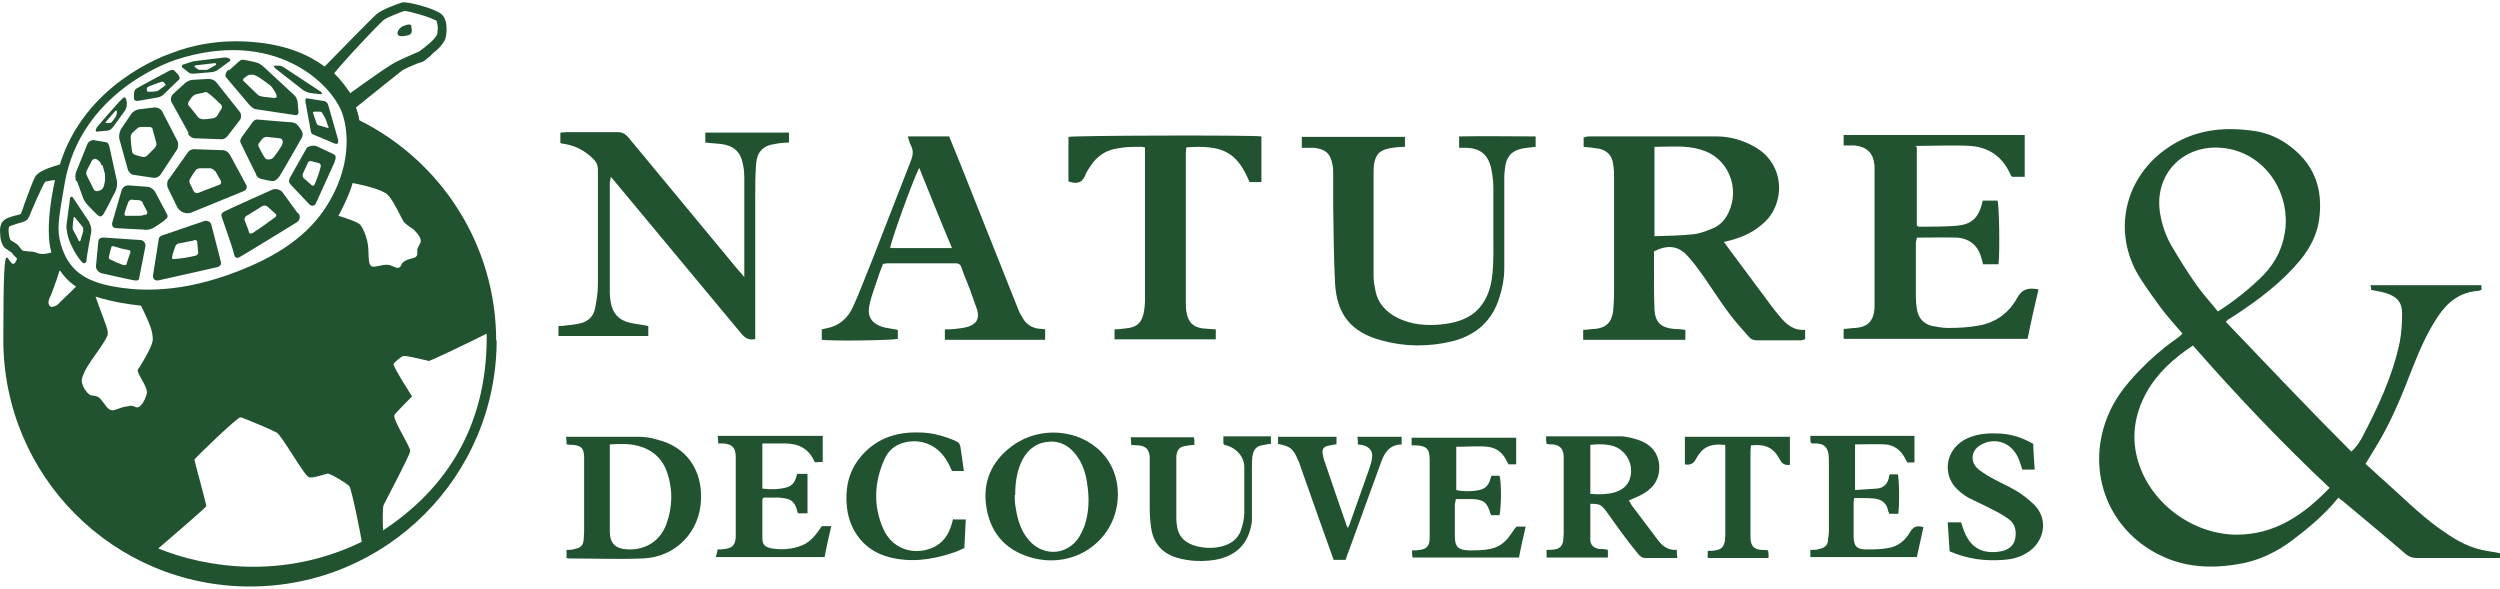 <svg width="526" height="124" viewBox="0 0 526 124" fill="none" xmlns="http://www.w3.org/2000/svg">
<path d="M522.1 60V61C521.9 61 521.7 61.2 521.5 61.2C517.7 61.4 515 63.5 513 66.5C510.7 69.9 509.1 73.6 507.6 77.4C505.4 83.1 503.1 88.8 499.9 94C499.2 95.2 498.5 96.3 497.7 97.6C499.1 98.8 500.4 100.1 501.8 101.3C505.5 104.6 509.1 108.2 513.1 111.1C515.9 113.1 518.8 115 522.2 115.7C523.4 116 524.7 116.1 526 116.4C526 116.7 526 117 526 117.4C525.4 117.4 525 117.4 524.5 117.4C519.2 117.4 513.8 117.4 508.5 117.4C507.6 117.4 506.9 117.2 506.2 116.6C501.8 112.8 497.3 109.1 492.9 105.4C492.6 105.2 492.3 105 492 104.7C489.1 108.3 485.6 111.2 482 113.9C479 116.1 475.7 117.7 472 118.5C466.3 119.6 460.7 119.6 455.3 117.2C443.8 112.1 438.7 99.5 443.4 87.7C444.9 83.9 447.3 80.9 450.1 78C452.4 75.6 454.9 73.4 457.6 71.5C458.2 71.1 458.7 70.7 459.2 70.2C457.6 68.3 456 66.6 454.6 64.7C452.8 62.2 450.9 59.7 449.4 57C444.6 47.8 447.4 37.2 455.8 31.3C461.3 27.4 467.4 26.6 473.9 27.5C476.4 27.8 478.8 28.7 480.9 30.1C487 34.2 488.9 39.8 487.9 46.5C487.4 49.6 486 52.2 484 54.7C480.1 59.4 475.3 63 470.3 66.3C469.8 66.6 469.2 67 468.7 67.3C468.7 67.3 468.6 67.5 468.3 67.7C477 76.8 485.7 86 494.7 95C495.7 94.2 496.3 93.2 496.9 92.2C500.3 85.7 503.4 79.2 504.9 72C505.3 70 505.4 67.9 505.4 65.9C505.4 63.6 504.3 62.4 502.1 61.7C501.1 61.4 500.1 61.2 498.9 61C498.9 60.8 498.9 60.4 498.7 60H521.8H522.1ZM490.2 102.7C480 93.1 470.5 83.1 461.4 72.7C457.3 75.4 453.9 78.5 451.6 82.6C449.2 87 448.4 91.7 449.7 96.5C452.1 105.6 461.1 112.4 470.5 112.5C478.7 112.5 484.7 108.3 490.2 102.6M466.7 65.5C470.3 63.2 473.4 60.7 476.2 57.9C479 55 480.6 51.5 480.9 47.5C481.4 39.3 475.7 31.8 467.4 31.1C459.2 30.4 453.1 36.8 454.5 45C454.9 47.3 455.6 49.4 456.7 51.4C458.4 54.3 460.2 57.2 462.1 59.9C463.5 61.9 465.1 63.6 466.7 65.6" fill="#215331"/>
<path d="M379.8 69.3V71.4C379.5 71.4 379.2 71.6 379 71.6C375.9 71.6 372.8 71.6 369.7 71.6C368.9 71.6 368.4 71.4 367.9 70.8C366.6 69.3 365.2 67.8 364 66.2C362.1 63.7 360.4 61 358.6 58.4C357.5 56.9 356.5 55.4 355.2 54C353.2 51.7 350.9 51.4 348 52.9C348 54.6 348 56.4 348 58.2C348 60.5 348 62.8 348.1 65.2C348.3 67.8 349.4 68.9 352.1 69.2C352.9 69.2 353.7 69.3 354.6 69.4V71.5H333.1V69.4C334 69.4 334.8 69.2 335.6 69.2C337.9 69 339.1 67.8 339.4 65.5C339.5 64.2 339.6 62.9 339.6 61.6C339.6 53.6 339.6 45.6 339.6 37.6C339.6 36.5 339.6 35.5 339.4 34.5C339.2 32.8 338.2 31.7 336.5 31.3C335.4 31.1 334.3 31 333.2 30.9V28.9C333.5 28.9 333.8 28.7 334.2 28.7C343.2 28.7 352.2 28.7 361.2 28.7C364 28.7 366.7 29.5 369.2 30.9C375.7 34.6 375.6 42.8 371.2 46.8C369.2 48.7 366.9 49.8 364.3 50.5C363.8 50.6 363.3 50.8 362.7 50.9C363.2 51.6 363.7 52.2 364.1 52.8C366.9 56.6 369.7 60.3 372.5 64.1C373.1 64.9 373.7 65.7 374.4 66.5C375.8 68.2 377.3 69.6 379.9 69.4M348.1 49.7C350.8 49.6 353.5 49.6 356.1 49.3C357.4 49.2 358.8 48.7 360 48.2C361.7 47.6 362.9 46.4 363.7 44.7C366.2 39.4 363.5 33.1 357.9 31.5C354.7 30.5 351.4 30.9 348.1 30.9V49.7Z" fill="#215331"/>
<path d="M403.3 30.9V47.5C403.5 47.5 403.6 47.7 403.7 47.7C406.4 47.7 409.1 47.7 411.7 47.5C414.8 47.2 416.2 45.9 417 42.9C417 42.7 417.1 42.5 417.2 42.2H420.3C420.6 43.3 420.8 52.2 420.5 55.6H417.2C417.2 55.2 417 54.8 416.9 54.4C416.3 51.8 414.5 50.2 411.8 50C409 49.9 406.2 50 403.3 50C403.3 50.4 403.1 50.7 403.1 51.1C403.1 54.9 403.1 58.7 403.1 62.5C403.1 63.3 403.2 64.2 403.3 65C403.6 66.9 404.7 68.2 406.6 68.6C407.7 68.8 408.8 69 409.9 69C412 69 414.2 68.9 416.3 68.5C419.9 67.9 422.7 65.8 424.4 62.7C425.5 60.7 426.9 60.5 428.9 60.9C428.1 64.3 427.3 67.8 426.6 71.3H387.9V69.2C388.7 69.2 389.6 69 390.4 69C393 68.8 394.2 67.5 394.4 64.9C394.4 64.5 394.4 64.1 394.4 63.6V36.2C394.4 35.8 394.4 35.4 394.4 34.9C394.2 32.3 392.9 30.9 390.2 30.6C389.5 30.6 388.7 30.6 387.9 30.6V28.4H426V37.2H423.3C423.2 37 423 36.8 422.9 36.5C421.3 33 418.5 31 414.6 30.7C410.8 30.5 406.9 30.7 402.9 30.7" fill="#215331"/>
<path d="M159 71.3C157.6 71.7 156.7 71.1 155.9 70.1C147.2 59.6 138.4 49.1 129.7 38.6C129.4 38.2 129 37.8 128.5 37.2C128.5 37.7 128.3 38 128.3 38.4C128.3 46.2 128.3 53.9 128.3 61.7C128.3 62.3 128.4 63 128.5 63.6C128.9 66 130.3 67.4 132.5 67.9C133.8 68.2 135.1 68.3 136.4 68.6V70.7H117.5V68.6C117.9 68.6 118.4 68.6 118.8 68.5C119.9 68.4 121.1 68.3 122.2 68C123.8 67.6 124.9 66.5 125.2 64.9C125.5 63.3 125.8 61.6 125.8 59.9C125.8 51.8 125.8 43.8 125.8 35.7C125.8 34.8 125.5 34.1 124.9 33.5C123.2 31.8 121.2 30.7 118.9 30.3C118.6 30.3 118.3 30.2 117.9 30.1V27.9C118.4 27.9 118.8 27.8 119.3 27.8C122.8 27.8 126.4 27.8 129.9 27.8C130.9 27.8 131.5 28.1 132.2 28.9C139.9 38.2 147.6 47.5 155.3 56.8C155.7 57.2 156 57.6 156.6 58.3C156.6 57.5 156.6 57 156.6 56.5C156.6 50.3 156.6 44.2 156.6 38C156.6 36.9 156.6 35.7 156.3 34.5C155.8 31.9 154.4 30.7 151.8 30.3C150.7 30.2 149.6 30.1 148.4 30V27.9H166V30C165 30 164 30.1 163 30.3C160.6 30.6 159.3 32 159.1 34.3C158.9 36.7 158.9 39 158.9 41.4C158.9 51.2 158.9 60.9 158.9 70.7C158.9 70.9 158.9 71.1 158.9 71.3" fill="#215331"/>
<path d="M307 30.9V28.7C312.3 28.6 317.7 28.7 323.1 28.7V30.9C322 31 321 31.1 320.1 31.3C318.3 31.7 317.2 32.7 316.8 34.5C316.6 35.5 316.5 36.6 316.5 37.6C316.5 43.9 316.5 50.3 316.5 56.6C316.5 58.6 316.1 60.6 315.5 62.5C314 67.5 310.6 70.5 305.6 71.8C300.6 73 295.6 73 290.6 71.6C284.3 69.9 281.3 66.2 280.9 59.7C280.6 54.1 280.6 48.5 280.5 42.9C280.5 40.8 280.5 38.7 280.5 36.6C280.5 36 280.5 35.4 280.4 34.9C280 32.4 279 31.4 276.5 31.1C275.7 31.1 274.8 31.1 273.9 31.1V28.8H295.6C295.6 29.2 295.6 29.6 295.6 29.9C295.6 30.2 295.6 30.5 295.6 30.9C294.5 30.9 293.4 31 292.4 31.2C290.3 31.6 289.5 32.4 289.1 34.5C289 35.2 289 36 289 36.7C289 43.8 289 50.9 289 58.1C289 59.2 289.2 60.2 289.4 61.2C289.9 63.8 291.6 65.6 293.9 66.8C297 68.4 300.4 68.6 303.8 68.2C306.1 67.9 308.3 67.3 310.2 65.8C312.7 63.7 313.7 60.8 314 57.7C314.3 54.9 314.2 52 314.2 49.2C314.2 45.9 314.2 42.7 314.2 39.4C314.2 38 314 36.6 313.7 35.2C313 32.5 311.4 31.2 308.6 31.1C308.1 31.1 307.7 31.1 307 31.1" fill="#215331"/>
<path d="M185.8 55.5C185.5 56.3 185.1 57.2 184.8 58.2C184.2 60.1 183.4 62 183 63.9C182.3 66.6 183.4 68.2 186.1 68.9C187 69.1 187.9 69.2 188.9 69.4V71.3C187.8 71.6 175.6 71.8 172.9 71.5V69.3C173.2 69.3 173.5 69.1 173.8 69.1C176.5 68.6 178.4 67 179.5 64.5C180.9 61.4 182.1 58.2 183.4 55C186.2 47.9 188.9 40.8 191.7 33.7C192.1 32.6 192.2 31.7 191.7 30.7C191.4 30.1 191.2 29.4 191 28.7H199.7C200.5 30.7 201.3 32.6 202.1 34.6C206.1 44.7 210.2 54.9 214.2 65C214.4 65.5 214.6 66 214.9 66.4C215.7 68.1 217 69.1 219 69.2C219.3 69.2 219.5 69.2 219.9 69.3V71.5H198.8V69.3C199.5 69.3 200.2 69.3 201 69.2C201.9 69.1 202.9 69 203.8 68.7C205.5 68.1 206.1 67 205.6 65.2C205.1 63.7 204.5 62.2 204 60.7C203.4 59.2 202.8 57.8 202.3 56.3C202.1 55.7 201.8 55.4 201 55.4C196.2 55.4 191.4 55.4 186.6 55.4C186.6 55.4 186.4 55.4 186.1 55.5M200.3 52.2C197.9 46.5 195.7 41 193.4 35.3C192 38.1 187.3 51.1 187.3 52.2H200.3Z" fill="#215331"/>
<path d="M224.8 38.2V28.8C226.1 28.5 263.2 28.4 265.4 28.7V38.3H262.9C260.2 31.8 257.1 30.5 249.6 31C249.6 31.4 249.5 31.8 249.5 32.2C249.5 42.6 249.5 53.1 249.5 63.5C249.5 64.3 249.5 65.2 249.7 66C250.1 67.9 251.1 68.8 253 69.1C253.9 69.2 254.8 69.2 255.8 69.3V71.4H234.5V69.3C235.3 69.3 236 69.2 236.8 69.1C239.2 68.9 240.3 67.9 240.7 65.5C240.8 64.8 240.9 64.1 240.9 63.5C240.9 53.1 240.9 42.6 240.9 32.2C240.9 31.8 240.9 31.5 240.9 31C240.5 31 240.1 30.8 239.7 30.9C238.2 30.9 236.8 30.9 235.3 31.2C232.8 31.5 230.8 32.8 229.4 35C229.1 35.5 228.7 36 228.5 36.5C227.9 38.2 226.9 38.9 224.9 38.2" fill="#215331"/>
<path d="M334.6 105.9C334.6 108.5 334.6 111 334.6 113.5C334.6 114.7 335.3 115.3 336.5 115.5C337.1 115.5 337.7 115.5 338.3 115.7V117.3H325.4V115.7C326 115.7 326.5 115.7 327 115.6C328.1 115.5 328.7 114.9 328.9 113.8C328.9 113.3 329 112.8 329 112.2C329 107 329 101.9 329 96.7C329 91.5 329 96.1 329 95.8C328.8 94.3 328.2 93.7 326.7 93.5C326.3 93.5 325.9 93.5 325.4 93.4C325.4 93.1 325.3 92.9 325.3 92.6C325.3 92.3 325.3 92.1 325.3 91.8C325.6 91.8 325.9 91.8 326.1 91.8C331 91.8 335.9 91.8 340.8 91.8C342.2 91.8 343.7 92.2 345.1 92.7C347.4 93.6 348.8 95.2 349.1 97.7C349.3 100.4 348.2 102.4 345.9 103.8C344.9 104.4 343.8 104.8 342.7 105.3C342.9 105.6 343.1 105.9 343.3 106.3C345.1 108.7 347 111.2 348.8 113.6C349.8 114.9 350.9 115.8 352.8 115.7C352.8 116.2 352.8 116.7 352.9 117.4C350.5 117.4 348.3 117.4 346 117.4C345.6 117.4 345 117 344.7 116.6C343.5 115.1 342.3 113.6 341.2 112.1C340.1 110.6 339 109 337.9 107.5C336.8 106.1 336.5 106 334.5 106M334.6 93.6V103.9C336.4 104.1 338.3 104 339.7 103.6C341 103.2 342.1 102.5 342.7 101.3C344 98.5 342.6 95 339.6 93.9C338 93.4 336.3 93.4 334.6 93.6Z" fill="#215331"/>
<path d="M119.2 117.2C119.2 117 119.2 116.8 119.2 116.6C119.2 116.3 119.2 116.1 119.2 115.7C119.8 115.7 120.4 115.7 120.9 115.5C122.1 115.3 122.7 114.8 122.8 113.6C122.8 113 122.9 112.4 122.9 111.9C122.9 106.9 122.9 101.9 122.9 96.9C122.9 96.6 122.9 96.3 122.9 96C122.8 94.3 122.3 93.8 120.6 93.6C120.2 93.6 119.8 93.6 119.2 93.5C119.2 93 119.2 92.5 119.1 91.9C119.6 91.9 120 91.9 120.4 91.9C125 91.9 129.7 91.9 134.3 91.9C135.7 91.9 137 92.1 138.3 92.5C144.4 94 147.7 98.8 147.5 105C147.3 111.9 142.2 117.2 135.3 117.5C130.1 117.7 124.9 117.5 119.7 117.5C119.6 117.5 119.4 117.5 119.2 117.4M128.3 93.5V107.1C128.3 108.6 128.3 110.2 128.3 111.7C128.3 114.4 129.5 115.5 132.2 115.6C135.9 115.7 138.9 113.8 140.2 110.3C141.5 106.7 141.6 103.1 140.4 99.5C139.4 96.5 137.3 94.6 134.2 93.8C132.3 93.3 130.5 93.4 128.3 93.5Z" fill="#215331"/>
<path d="M235.2 104C235.2 113.3 226.5 119.8 217.3 117.4C212 116 208.6 112.6 207.6 107.1C206.6 101.6 208.5 97.1 213 93.8C218.7 89.6 227 90.2 231.8 95.2C234 97.5 235.2 100.6 235.2 103.9M213.5 104.2C213.5 104.9 213.5 105.9 213.7 106.8C214.1 109.4 214.8 111.8 216.6 113.8C219.7 117.2 224.7 116.8 227.1 112.9C227.5 112.2 227.9 111.4 228.2 110.6C229.2 107.6 229.2 104.6 228.7 101.5C228.4 99.4 227.7 97.4 226.4 95.7C224.8 93.6 222.7 92.6 220.1 93C217.5 93.4 215.8 95.1 214.8 97.4C213.9 99.5 213.6 101.7 213.6 104.1" fill="#215331"/>
<path d="M169.9 99.8V108H168C168 108 167.9 107.9 167.8 107.8C167.2 105 165.9 104.9 163.9 104.7C162.8 104.7 161.7 104.7 160.7 104.7C160.5 104.9 160.4 105 160.4 105C160.4 107.7 160.4 110.5 160.4 113.2C160.4 114.7 161 115.1 162.4 115.4C164.5 115.7 166.6 115.6 168.6 114.8C170 114.3 171.1 113.2 172 112C172.3 111.6 172.6 111.1 172.9 110.7H174.9C174.4 112.9 173.9 115 173.5 117.2H150.6C150.8 116.6 150.9 116.1 151 115.6C151.6 115.6 152 115.6 152.5 115.5C154.1 115.3 154.7 114.7 154.8 113C154.8 112.7 154.8 112.4 154.8 112.1V96.7C154.8 96.4 154.8 96.2 154.8 95.9C154.7 94.1 154 93.5 152.3 93.3C151.9 93.3 151.6 93.3 151.1 93.3C151.1 92.8 151.1 92.3 151 91.7H173.1C173.1 93.5 173.1 95.3 173.1 97.2C172.5 97.2 172 97.2 171.6 97.3C171.4 97.1 171.3 97.1 171.3 97C170.1 94.3 167.9 93.3 165.1 93.3C163.6 93.3 162.1 93.3 160.4 93.3V102.8C162.1 103 163.7 103 165.3 102.6C166.8 102.3 167.4 101.2 167.7 99.7H169.8L169.9 99.8Z" fill="#215331"/>
<path d="M404.7 110.9C404.2 113 403.8 115.1 403.3 117.2H380.9V115.7C381.6 115.7 382.2 115.7 382.8 115.5C383.8 115.3 384.5 114.8 384.6 113.8C384.6 113.2 384.8 112.5 384.8 111.9C384.8 107 384.8 102 384.8 97C384.8 92 384.8 96.9 384.8 96.8C384.8 94 383.8 93.2 381.5 93.3C381.4 93.3 381.2 93.3 381 93.2C381 93 380.9 92.7 380.9 92.5C380.9 92.2 380.9 92 380.9 91.7H402.8V97.3H401.3C401.1 97 400.9 96.6 400.7 96.2C399.8 94.6 398.4 93.6 396.6 93.5C394.5 93.4 392.4 93.5 390.3 93.5V103.1C391.9 103 393.4 102.9 394.9 102.8C396.2 102.7 397.1 101.9 397.4 100.6C397.4 100.4 397.5 100.1 397.6 99.8H399.3C399.6 100.9 399.7 105.6 399.4 108.1H397.5C397.5 108 397.4 107.8 397.3 107.6C397 106 396.1 105.1 394.4 104.9C393.9 104.9 393.5 104.8 393 104.8C392.1 104.8 391.1 104.8 390.1 104.8C390.1 105.2 390 105.5 390 105.8C390 108.1 390 110.4 390 112.8C390 114.8 390.6 115.6 392.6 115.6C394.2 115.6 395.8 115.6 397.3 115.3C399.3 115 400.9 113.7 401.9 111.9C402.6 110.8 403.3 110.5 404.6 110.9" fill="#215331"/>
<path d="M319.1 110.8H321C320.5 113 320 115.1 319.6 117.3H297.2C297.2 117.1 297.1 116.8 297.1 116.6C297.1 116.3 297.1 116.1 297.1 115.8C297.7 115.8 298.2 115.8 298.7 115.7C300.2 115.5 300.7 114.9 300.8 113.4C300.8 112.9 300.8 112.5 300.8 112C300.8 107.1 300.8 102.2 300.8 97.3C300.8 92.4 300.8 96.9 300.8 96.7C300.8 94.4 300.1 93.8 297.9 93.7C297.6 93.7 297.4 93.7 297 93.7C297 93.2 297 92.7 297 92.1H319V97.7H317.4C317.2 97.3 317 97 316.8 96.6C316 95.1 314.7 94.2 313 94C310.9 93.8 308.7 94 306.4 94V103.1C307.8 103.5 310.8 103.4 311.9 102.9C312.6 102.6 313.1 102.1 313.4 101.3C313.5 100.9 313.7 100.5 313.8 100.1H315.5C315.9 101.3 315.9 106.5 315.5 108.4H313.8C313.8 108.4 313.6 108.2 313.6 108.1C312.9 105.7 312.2 105.1 309.7 105C308.6 105 307.5 105 306.3 105C306.3 105.5 306.1 105.8 306.1 106.1C306.1 108.3 306.1 110.5 306.1 112.7C306.1 115 306.7 115.7 309 115.8C310.5 115.8 312.1 115.8 313.5 115.5C315.2 115.2 316.6 114.2 317.6 112.8C318 112.2 318.4 111.7 318.8 111.1" fill="#215331"/>
<path d="M427.8 93.3C427.8 95.1 428 96.9 428.1 98.8H425.5C425.3 98.1 425 97.3 424.7 96.5C423.6 93.9 421.3 92.5 418.7 92.9C417.9 93 417 93.4 416.3 93.9C414.7 95.1 414.6 97.2 416.1 98.6C416.8 99.2 417.6 99.7 418.4 100.2C420.3 101.3 422.4 102.2 424.3 103.3C425.6 104.1 426.7 105 427.8 106C431.3 109.3 430 114.2 426.5 116.3C424.9 117.3 423.2 117.7 421.4 117.8C417.6 118.1 413.9 117.6 410.2 116C410.1 114 409.9 112 409.8 109.9H412.6C412.8 110.6 413.1 111.3 413.3 111.9C414.8 115.6 417.5 116.6 421 116C422.5 115.7 423.7 114.9 424 113.3C424.3 111.7 424 110.2 422.6 109.2C421.5 108.4 420.4 107.8 419.2 107.2C417.7 106.4 416.1 105.7 414.5 104.9C413.7 104.5 413 104 412.3 103.4C408.6 100.4 409.1 95 413.2 92.6C415.3 91.4 417.7 91.1 420.1 91.2C422.8 91.2 425.4 92 427.8 93.4" fill="#215331"/>
<path d="M257.4 93.3V91.8H267.4C267.4 92.1 267.4 92.3 267.4 92.5C267.4 92.7 267.4 93 267.4 93.4C266.9 93.4 266.5 93.5 266 93.6C264.4 93.8 263.8 94.4 263.5 96C263.4 97 263.4 98 263.4 99C263.4 102 263.4 105 263.4 108C263.4 108.6 263.4 109.2 263.4 109.7C262.8 114.3 260.2 117 255.6 117.8C253 118.2 250.3 118.1 247.8 117.4C244.6 116.5 242.7 114.4 242.2 111.1C242 109.7 241.9 108.3 241.9 106.9C241.9 103.7 241.9 100.6 241.9 97.4C241.9 96.9 241.9 96.4 241.9 96C241.7 94.5 241.1 93.9 239.6 93.7C239.1 93.7 238.7 93.7 238 93.6C238 93.1 238 92.6 237.9 92H251.2C251.2 92.2 251.3 92.4 251.3 92.7C251.3 92.9 251.3 93.2 251.3 93.6C250.7 93.6 250.1 93.7 249.6 93.8C248.2 94 247.7 94.5 247.5 95.9C247.5 96.3 247.5 96.6 247.5 97C247.5 100.9 247.5 104.7 247.5 108.6C247.5 109.2 247.5 109.8 247.6 110.3C247.8 112.9 249.4 114.3 251.7 114.9C253.6 115.4 255.5 115.4 257.3 114.9C259.4 114.3 260.8 113 261.3 110.9C261.6 109.9 261.8 108.8 261.8 107.8C261.8 104.6 261.8 101.5 261.8 98.3C261.8 96 260 94.1 257.6 93.6" fill="#215331"/>
<path d="M200.6 109.3H203.2C203.1 111.3 203 113.2 202.9 115.3C202.1 115.7 201.2 116.1 200.2 116.4C195.9 117.8 191.5 118.4 187 117.2C182 115.9 178.8 111.9 178.2 106.8C177.8 103.1 178.4 99.6 180.7 96.6C183.9 92.4 188.4 90.8 193.5 91C196 91 198.5 91.7 200.9 92.7C201.6 93 202 93.3 202.1 94.2C202.3 95.8 202.6 97.4 202.8 99.1H200.3C200 98.5 199.7 97.7 199.3 97.1C197.4 93.7 193.9 92.2 190.3 93.1C188.3 93.6 186.9 94.8 186.1 96.6C183.9 101.5 183.7 106.5 185.9 111.4C187.6 115.1 191.4 116.7 195.2 115.6C197.7 114.9 199.3 113.2 200.1 110.7C200.2 110.3 200.4 109.8 200.5 109.3C200.5 109.3 200.5 109.3 200.7 109.1" fill="#215331"/>
<path d="M295.1 93.5C292.4 93.5 291.3 95.2 290.6 97.2C288.4 103.3 286.1 109.5 283.9 115.6C283.6 116.3 283.4 117 283.1 117.8H280.6C279.6 115 278.6 112.2 277.6 109.4C276.2 105.5 274.9 101.7 273.5 97.8C273.4 97.5 273.3 97.1 273.1 96.8C272.1 94.4 271.5 93.9 268.9 93.4V91.9H281.2V93.5C280.7 93.5 280.3 93.6 279.9 93.7C278.4 93.9 278 94.5 278.4 96C278.4 96.4 278.6 96.7 278.7 97.1C280.2 101.5 281.7 105.9 283.2 110.2C283.2 110.4 283.4 110.7 283.6 111.1C283.8 110.6 284 110.3 284.1 109.9C285.4 106.2 286.7 102.6 288 98.9C288.2 98.2 288.5 97.5 288.6 96.8C289 95.1 288.4 94.1 286.6 93.6C286.4 93.6 286.1 93.6 285.7 93.5C285.7 93 285.7 92.5 285.6 91.9H294.9C294.9 92.4 294.9 92.9 294.9 93.6" fill="#215331"/>
<path d="M362.9 93.6C359.7 93.3 358.1 94.1 356.7 96.8C356.233 97.6 355.5 97.9 354.5 97.7V91.9H376.6V97.8C375.667 97.933 375 97.633 374.6 96.9C373.2 94.2 371.6 93.4 368.4 93.7C368.4 94.1 368.3 94.5 368.3 94.9C368.3 100.8 368.3 106.7 368.3 112.6C368.3 112.8 368.3 113 368.3 113.2C368.4 114.9 369 115.6 370.7 115.7C371.1 115.7 371.5 115.7 372 115.8C372 116.1 372.1 116.3 372.1 116.5C372.1 116.8 372.1 117 372.1 117.4H359.3V115.9C359.9 115.9 360.4 115.9 360.9 115.8C362.1 115.6 362.6 115.2 362.9 113.9C362.9 113.5 363 113.1 363 112.7C363 106.6 363 100.6 363 94.5C363 88.4 363 94.1 363 93.8" fill="#215331"/>
<path d="M91.6 4.3C90.9 3.7 86 2.3 85.1 2.3C84.4 2.5 81.3 3.7 80.6 4.3C80.4 4.5 79.7 5.2 78.7 6.2C76.1 8.9 72.1 13.2 70.3 15.4C72 17.1 73 18.6 73.7 19.6C76.2 17.8 82.1 13.5 83.8 12.8C84.8 12.3 86 11.8 87.1 11.3C87.6 11.1 88.3 10.8 88.4 10.7C88.6 10.5 88.9 10.3 89.3 10L90 9.4C90.4 9.1 91.5 8.2 92 7.2C92 7 92.1 6.5 92.1 6C92.1 5.3 92 4.5 91.7 4.2M11.6 37.9C10.7 37.9 9.8 38.2 9.6 38.2C9.2 38.2 6.2 45.4 6.2 45.4C6.2 45.6 6 45.7 6 45.8C5.7 46.5 4.9 46.7 3.8 47C3.2 47.2 2.2 47.5 1.9 47.7C1.9 47.8 1.8 48.1 1.8 48.4C1.8 49.1 2 50.2 2.2 50.5C2.5 50.7 3.3 51.2 3.3 51.2C3.7 51.4 4 51.8 4.2 52.1C4.5 52.4 4.7 52.8 5 52.8C5.3 52.8 5.6 52.8 5.9 52.9C6.4 52.9 7.1 52.9 8 53.3C8.9 53.6 10.4 53.3 10.8 53.1C9.3 47.7 11.4 38.6 11.6 37.8M87.4 48.6C86.6 47.9 85.4 47.3 84.9 46.6C84.5 46 83 42.6 81.7 41.1C80.7 40 77.2 39.1 74.2 38.5C73.5 41 71.7 44.6 71.2 45.4C73.2 46 75.4 46.8 75.8 47.3C76.2 47.7 77.4 50 77.5 52.4C77.6 54.6 77.5 55.9 78.4 56.1C79 56.2 80.4 55.7 81.4 55.7C82.5 55.7 83.3 56.6 84 56.3C84.4 56.1 84.5 55.4 84.8 55.2C85.5 54.6 86.2 54.5 86.9 54.3C87.4 54.2 87.7 54 87.8 53.5C87.8 53.3 87.8 52.9 87.8 52.6C87.8 52.1 88.5 51.2 88.5 50.9C88.7 50.3 88 49.2 87.2 48.5M29.6 64.3C27.5 64.1 23.4 63.5 20.1 62.4C21 65 22.5 68.8 22.6 69.4C22.6 70 22.8 70.2 22.6 70.6C21.6 73 18.4 76.4 17.5 78.9C17.2 79.6 17.1 80.1 17.3 80.7C17.6 81.8 18.3 82.6 18.8 83C19.2 83.3 19.7 83.2 19.9 83.3C20.2 83.3 20.8 83.5 21.2 84C21.6 84.5 22.3 85.4 22.5 85.7C22.8 86 23.4 86.6 24.3 86.2C25.1 85.9 26.3 85.5 26.8 85.5C27.1 85.5 27.4 85.2 28.2 85.5C29.1 86 29.4 85.5 29.8 85.1C30.2 84.7 30.8 83.4 30.9 82.7C31.1 81.6 29.3 79.2 29.1 78.4C28.8 77.9 29.1 77.6 29.4 77.2C29.6 76.8 31.8 73.4 32.1 71.8C32.2 71.3 32.1 70.5 32 70C31.7 68.3 29.7 64.4 29.7 64.4M12.5 57C12.1 58.5 11 61.3 10.8 61.9C10.5 62.5 10.2 63.1 10.2 63.6C10.2 64.2 10.6 64.8 11.3 64.5C12 64.3 12.5 63.8 12.6 63.6C13.7 62.6 16 60.3 16 60.3C15.7 60.1 14.1 59.1 12.6 56.9M72 23.8C69.7 17.5 57.7 5.8 36.9 12.6C34.9 13.3 16.9 19.7 13.6 38.6C12.3 46.2 11.9 48.2 12.8 51.4C14.3 56.6 17.6 59.2 24 60.3C27.9 61 36.1 62 47.8 57.9C56.9 54.7 63.9 50.5 68.3 44C74.1 35.3 73.3 27.5 72 23.8ZM68.9 99.7C68.3 99.7 65.9 100.7 65 100.4C64 100.1 59.3 91.6 58.2 91C57.1 90.4 51.2 87.9 50.6 87.8C50 87.7 41 96.4 40.9 96.7C40.9 97 43.5 106.3 43.4 106.5C43.4 106.7 35.9 113.2 33.3 115.4C43.4 119.5 59.7 122 76.1 114C76.1 113.4 74 102.9 73.5 102.3C73 101.7 69.5 99.6 68.8 99.6M90.1 75.9C89.9 75.9 85.7 74.8 84.9 74.9C84.5 74.9 82.9 76.3 82.8 76.6C82.7 77.2 86.7 83.4 86.7 83.4C86.7 83.4 83.1 87 83 87.3C82.5 88.2 86.4 94 86.3 94.9C86.3 95.7 81.1 105.4 80.7 106.3C80.5 106.7 80.5 109.7 80.6 111.6C96.2 101.3 102.6 86.8 102.4 70.2C99.6 71.6 90.4 76.1 90 76M104.5 71.5C104.5 100.2 81.3 123.4 52.6 123.4C23.9 123.4 0.7 100.2 0.7 71.5C0.7 42.8 1.7 59.7 3.6 54.4C3.3 54.1 3 53.8 2.8 53.6C2.7 53.4 2.5 53.2 2.4 53.1L1.2 52.3C0.7 52 0.3 51.2 0.1 50.1C0.1 49.8 0 49.2 0 48.6C0 48 0.1 47.2 0.5 46.7C1.1 45.9 2.3 45.6 3.4 45.3C3.7 45.3 4.2 45.1 4.4 45C4.5 44.6 4.9 43.8 5.1 43C6.1 40.3 6.9 38.1 7.4 37.2C8 36.1 10.4 35.2 12.6 34.6C17.8 17.8 34.2 11.8 36.3 11.1C39.9 9.7 46.1 8.1 53.9 8.9C60.1 9.5 64.8 11.4 68.3 14C71.7 10.5 78.5 3.6 79.2 3C80.3 2 84.2 0.6 84.7 0.5C85.8 0.3 91.6 1.8 92.9 3C94.4 4.3 94 7.5 93.6 8.4C93 9.6 91.9 10.6 91.1 11.2L90.5 11.8C90.1 12.1 89.8 12.4 89.4 12.7C89.2 12.9 88.7 13.1 87.7 13.4C86.7 13.8 84.8 14.6 84.4 15C84.1 15.2 77.9 20.2 74.9 22.6C75.2 23.5 75.5 24.4 75.6 25.3C92.7 33.8 104.4 51.4 104.4 71.8" fill="#215331"/>
<path d="M86.6 5.5C86.4 4.9 85.5 5.2 84.8 5.5C84.1 5.8 83.4 6.7 83.7 7.3C84 7.9 85.8 7.5 86.2 7.3C86.9 6.9 86.6 5.9 86.5 5.5" fill="#215331"/>
<path d="M57.8 14.3L63.7 18.9C64.1 19.2 65 19.6 65.5 19.6L67.3 19.8C67.9 19.8 67.9 19.7 67.5 19.3C67.5 19.3 59.9 14.3 59.6 14.1C59.3 13.9 58.9 13.8 58.3 13.8C57.8 13.8 57.4 13.8 57.8 14.2" fill="#215331"/>
<path d="M69 26.5C68.7 25.4 68.3 24.5 67.8 23.8C67.8 23.7 67.5 23.5 67.4 23.5C67 23.5 66.6 23.5 66.1 23.5C65.9 23.5 65.8 23.7 65.9 23.9C66.1 24.5 66.4 25.3 66.6 25.9C66.6 26.1 66.9 26.4 67.2 26.4C67.8 26.6 68.3 26.7 68.9 26.9C69.1 26.9 69.2 26.9 69.1 26.6M71.1 29.6C71.3 30.2 70.9 30.4 70.4 30.2L65.9 28.3C65.4 28.1 65.4 27.7 65.3 27.1L64.3 21.6C64.2 21 64.2 20.6 64.7 20.7L67.8 21.2C68.4 21.2 68.8 21.5 69 21.9L71.2 29.6H71.1Z" fill="#215331"/>
<path d="M67.3 34.4C66.8 34.2 66.1 34.1 65.5 33.9C65.2 33.9 64.9 33.9 64.8 34.2C64.5 34.9 64.1 35.7 63.7 36.6C63.6 36.9 63.7 37.3 63.9 37.5C64.5 38 65.1 38.5 65.6 39C65.8 39.2 66.1 39 66.2 38.8C66.8 37.4 67.2 36.2 67.5 35C67.5 34.8 67.5 34.6 67.3 34.5M70.4 34.1L66.5 42.7C66.2 43.4 65.5 43.5 65 42.9L61.4 39.1C60.9 38.6 60.6 38.2 61 37.4L64.5 31.2C64.8 30.7 66 30.5 66.7 30.8L70.1 32.4C70.8 32.7 70.7 33.3 70.4 34" fill="#215331"/>
<path d="M56.2 43.4C55.9 43.2 55.5 43.2 55.1 43.4C54.1 44.1 53 44.7 51.9 45.4C51.5 45.6 51.3 46.1 51.5 46.4C51.8 47.3 52.2 48.1 52.4 48.9C52.4 49.2 52.9 49.2 53.2 49C54.9 47.9 56.4 46.8 57.9 45.7C58.2 45.5 58.2 45.1 58 45C57.4 44.5 56.9 44 56.2 43.4ZM62.8 44.9C63.3 45.5 63.1 46.4 62.4 46.8C62.4 46.8 51 53.8 50.4 54.1C49.8 54.4 49.4 54.3 49.2 53.3C49 52.3 46.7 45.8 46.7 45.8C46.5 45.1 46.5 44.9 47.2 44.5C47.9 44.1 57.3 39.9 57.3 39.9C58 39.6 59 39.9 59.4 40.4L62.6 44.8L62.8 44.9Z" fill="#215331"/>
<path d="M40.8 50.6C39.7 50.8 38.7 51 37.7 51.2C37.4 51.2 37 51.5 36.9 51.8C36.6 52.7 36.3 53.4 36.2 54.2C36.2 54.4 36.3 54.6 36.6 54.5C38 54.4 39.5 54.2 41.1 53.8C41.4 53.8 41.7 53.4 41.7 53.2C41.6 52.5 41.6 51.7 41.5 50.9C41.5 50.6 41.1 50.4 40.8 50.5M46.5 55.2C46.6 55.9 46 56.2 45.3 56.3L33.3 59C32.6 59.1 32.1 58.7 32.2 57.9C32.2 57.9 33.3 50.9 33.4 50.3C33.4 49.7 34.4 49.4 34.8 49.3C35.1 49.2 43 46.5 43 46.5C43.7 46.3 44.4 46.7 44.5 47.4L46.5 55.2Z" fill="#215331"/>
<path d="M27 52.6C25.8 52.4 24.8 52.1 23.9 51.8C23.7 51.8 23.4 51.8 23.4 52.1C23.2 52.8 23 53.5 22.9 54.1C22.9 54.3 22.9 54.5 23.2 54.6C24 55 24.9 55.4 26 55.8C26.3 55.8 26.6 55.8 26.6 55.6C26.8 54.9 27.1 54.1 27.4 53.2C27.5 52.9 27.4 52.6 27 52.6ZM30.6 51.8C30.6 51.8 29.4 57.9 29.3 58.4C29.3 58.9 29 59.1 28.3 59C27.6 58.9 21.4 57.5 21.4 57.5C20.7 57.3 20.1 56.6 20.2 55.9L20.7 50.7C20.7 50.2 21.3 49.9 22.1 50L29.5 50.5C30.2 50.5 30.7 51.2 30.6 51.9" fill="#215331"/>
<path d="M59.4 29.6C59.4 29.3 59.1 29.1 58.9 29.1C58 29 57.1 28.9 56.1 28.8C55.8 28.8 55.4 29 55.2 29.2C55 29.5 54.7 29.8 54.5 30.1C54.3 30.3 54.3 30.8 54.5 31C54.9 31.8 55.3 32.6 55.8 33.3C56 33.6 56.6 33.6 56.9 33.5C57.2 33.5 57.6 33.1 57.8 32.8C58.4 32 58.9 31.3 59.3 30.6C59.4 30.4 59.5 30 59.5 29.8C59.5 29.6 59.5 29.6 59.5 29.6M53.9 36.7C53.9 36.7 50.9 30.7 50.7 30.2C50.5 29.7 50.4 29.6 50.9 28.8L53.3 25.5C53.7 25.1 54.1 25.1 54.7 25.2L60.8 25.7C61.4 25.7 62.1 25.8 62.5 26.2C62.9 26.6 63.5 27.5 63.6 27.8C63.8 28.2 63.6 28.5 63.6 28.8C63.4 29.2 59.1 36.7 58.8 37.1C58.5 37.5 58 38.1 57.4 38.1C57 38.1 56.1 37.9 55.2 37.7C54.3 37.5 54.2 37.3 53.9 36.8" fill="#215331"/>
<path d="M45.1 35.9C44.9 35.6 44.5 35.4 44.1 35.4C43.4 35.4 42.7 35.4 42.1 35.4C41.7 35.4 41.3 35.6 41.1 35.9C40.7 36.4 40.4 37 40 37.6C39.8 37.9 39.8 38.4 40 38.7C40.3 39.2 40.5 39.8 40.8 40.3C41 40.6 41.4 40.7 41.7 40.6C43.1 40 44.6 39.5 46.1 38.9C46.5 38.8 46.6 38.4 46.5 38.1C46.1 37.4 45.7 36.7 45.3 36M35.6 37.6L39.5 32.1C39.8 31.6 40.5 31.3 41.1 31.4L46.9 31.6C47.5 31.6 48.1 32.1 48.4 32.6L51.8 38.9C52.1 39.4 51.8 40 51.3 40.2L40.3 44.7C38.6 45.3 37.6 44.1 37.3 43.6L35.3 39.5C35.1 39 35.1 38.2 35.5 37.7" fill="#215331"/>
<path d="M43.7 19.5C43.5 19.4 43.1 19.3 42.8 19.5C42.3 19.6 41.8 19.7 41.4 19.8C41.1 19.8 40.7 20.1 40.5 20.3C40.2 20.6 40 21 39.7 21.4C39.5 21.6 39.5 22 39.7 22.2C40.3 22.9 41 23.8 41.7 24.7C41.9 24.9 42.4 25.1 42.8 25.1C43.4 25.1 44.1 25 44.7 24.9C45.1 24.9 45.6 24.6 45.8 24.2C46.1 23.7 46.3 23.3 46.6 22.9C46.8 22.6 46.7 22.2 46.5 22C45.5 21.1 44.7 20.2 43.8 19.6M39.7 28L36.1 21.5C35.8 21 36 20.3 36.3 19.9L38.8 17.6C39.2 17.2 40 16.8 40.5 16.8L43.9 16.6C44.5 16.6 45.2 16.9 45.5 17.3L50.5 23.6C50.8 24 50.8 24.8 50.5 25.2L47.9 28.6C47.5 29 47.2 29.3 46.7 29.3C46.2 29.3 41 29.1 41 29.1C40.4 29.1 39.8 28.6 39.5 28.1" fill="#215331"/>
<path d="M32.1 27.1C32.1 26.9 31.7 26.7 31.4 26.7C30.9 26.7 30.3 26.7 29.8 26.7C29.5 26.7 29.1 26.8 28.9 27C28.6 27.3 28.2 27.6 27.9 27.9C27.7 28.1 27.5 28.5 27.5 28.7C27.5 29.6 27.6 30.7 27.8 31.9C27.8 32.2 28.1 32.5 28.5 32.6C28.9 32.7 29.4 32.9 29.9 33C30.3 33.1 30.8 33 31 32.7C31.5 32.2 32 31.7 32.5 31.2C32.8 30.9 33 30.4 32.9 30.1C32.6 29 32.3 28 32.1 27.2M25.3 27.4L27.6 24C27.9 23.5 28.6 23.1 29.2 23L32.6 22.6C33.2 22.6 33.8 22.9 34.1 23.4L37.3 29.6C37.6 30.1 37.5 30.9 37.3 31.4L33.8 36.7C33.5 37.2 32.8 37.5 32.2 37.4L28.2 36.8C27.6 36.8 27.1 36.2 26.9 35.7L25.1 29.2C25 28.7 25.1 27.8 25.4 27.4" fill="#215331"/>
<path d="M34.5 17.2C34.5 17.2 34.3 17.2 34 17.2C33.1 17.5 32.2 17.8 31.3 18.2C31.1 18.3 30.9 18.4 30.9 18.6C30.9 18.8 30.9 18.9 30.9 19.1C30.9 19.2 31.1 19.3 31.3 19.3C31.7 19.3 32.3 19.3 32.8 19.2C33.1 19.2 33.3 19.1 33.5 18.9C33.9 18.6 34.2 18.4 34.6 18.1C34.8 18 34.9 17.8 34.8 17.7C34.6 17.5 34.4 17.2 34.3 17.2M28.2 20.7C28.2 20.7 28 19.1 28.6 18.7C29.2 18.3 35.4 15 35.4 15C35.9 14.7 36.5 14.5 36.8 15C36.8 15 38.2 16.2 37.7 16.7C37.2 17.2 34.5 19.8 34.5 19.8C34.1 20.2 33.7 20.4 33.2 20.5L29.2 21.2C28.6 21.3 28.2 21.2 28.2 20.7Z" fill="#215331"/>
<path d="M30.1 42.7C29.9 42.4 29.5 42.1 29.2 42.1C28.7 42.1 28.2 42.1 27.8 42C27.5 42 27.1 42.2 27 42.5C26.7 43.3 26.4 44.1 26.2 44.9C26.2 45.2 26.2 45.4 26.5 45.4C27.3 45.4 28.2 45.4 29.1 45.4C29.5 45.4 30 45.4 30.3 45.2C30.6 45.2 30.6 45.2 30.6 45.2C31 45.1 31.1 44.8 30.9 44.4C30.6 43.8 30.3 43.3 30 42.7M34.6 46.4C34 46.8 32.9 47.6 32.2 48C31.4 48.4 30.7 48.4 30.1 48.3L24.4 48C23.8 48 23.5 47.5 23.6 46.9L25.6 40C25.8 39.4 26.4 39 27 39L31 39.3C31.6 39.3 32.3 39.8 32.6 40.3L35.1 45C35.4 45.5 35.3 45.9 34.6 46.3" fill="#215331"/>
<path d="M55.5 20.4C56 20.4 57.4 20.6 57.6 20.6C57.9 20.6 58.3 20.6 58.2 20.2C58.2 19.9 57.9 19.4 57.9 19.4C57.7 19.1 57.3 18.4 57 18.1C56 17.3 54.5 16.2 53.8 15.9C53.4 15.7 52.6 15.6 52.1 15.9L51.4 16.4C51.1 16.6 51 16.9 51.4 17.2L54.3 20C54.6 20.2 55 20.3 55.6 20.4M48.2 14.8L50.2 13C50.6 12.6 50.9 12.5 51.4 12.6C51.5 12.6 53.9 13.1 54.1 13.2C54.5 13.3 54.9 13.6 55.3 13.9L62 20.1C62.4 20.5 62.5 21 62.6 21.3C62.6 21.7 62.8 23.2 62.8 23.6C62.8 24 62.6 24.3 62 24.2L54 23C53.4 23 52.9 22.5 52.5 22.1L47.6 16.3C47.2 15.9 47.6 15.1 48 14.7" fill="#215331"/>
<path d="M21.3 34.7C21.3 34.3 20.9 33.9 20.6 33.7L20.3 33.5C20 33.3 19.6 33.5 19.4 33.7L18.3 35.8C18.1 36.1 18.1 36.7 18.3 37L19.7 39.8C19.8 40.1 20.2 40.3 20.6 40.2L21.2 40C21.5 39.9 21.8 39.4 21.9 39L22.1 38C22.1 37.6 22.1 37 22.1 36.7L21.6 34.8L21.3 34.7ZM16 38.1C15.8 37.6 15.8 36.7 16 36.2L18.4 30.3C18.6 29.8 19.2 29.4 19.8 29.5L22.2 29.9C22.8 30 22.8 30.3 23 30.8L24.6 38.1C24.7 38.6 24.6 39.5 24.4 40C24.4 40 22.1 44.6 21.8 45C21.5 45.4 21.2 45.8 20.6 45.3C20 44.8 18.6 43.3 18.6 43.3C18.2 42.9 17.7 42.2 17.5 41.7L16.2 38.1H16Z" fill="#215331"/>
<path d="M42 14.7H43.5C43.9 14.6 45.1 13.8 45.4 13.7C45.6 13.5 45.4 13.2 45 13.3L41.6 13.7C41.2 13.7 40.7 13.8 41 14.1C41 14.1 41.7 14.7 42 14.7ZM38.5 14.4C38.1 14 38.2 13.6 38.8 13.5L39.4 13.3C39.9 13.1 40.9 12.8 41.4 12.8L47.2 12.1C47.5 12.1 47.9 12.1 48.2 12.3C48.4 12.4 48.6 12.6 48.3 12.9C48 13.1 46.1 14.5 46.1 14.5C45.7 14.9 44.9 15.2 44.3 15.2L40.8 15.5C40.2 15.5 40 15.5 39.5 15.1L38.5 14.3V14.4Z" fill="#215331"/>
<path d="M24.4 24.5C24.4 24.4 24.6 24 24.6 23.7C24.6 23.4 24.5 23.1 24.3 23.3L22.3 25.6C22.1 25.8 22.3 25.9 22.5 25.9C22.5 25.9 23.2 25.9 23.4 25.8C23.5 25.8 24.3 24.6 24.4 24.5ZM20.3 26.9C20.5 26.6 24.9 21.5 25.7 20.8C25.9 20.6 26.2 20.3 26.4 20.6C26.6 20.8 26.6 21.4 26.7 21.7C26.7 22.2 26.6 22.9 26.2 23.4L23.8 26.7C23.5 27.1 23.2 27.4 22.6 27.5C22 27.5 20.5 27.7 20.5 27.7C20 27.7 20.1 27.3 20.3 27" fill="#215331"/>
<path d="M15.8 45.8C15.7 45.6 15.5 45.6 15.5 45.8C15.5 45.8 15.2 48 15.3 48.2L16.6 50.7C16.6 50.9 16.8 50.7 16.9 50.7L17.5 48.7C17.5 48.5 17.5 48.1 17.5 47.9L15.9 45.9L15.8 45.8ZM18.8 46.9C19.1 47.4 19.3 48.2 19.2 48.8C19.2 48.8 18.2 54.1 18.2 54.8C18.2 55.3 17.7 55.6 17.3 55.2C17.2 55.1 16.1 53.9 15.3 52.2C14.7 51.1 14.3 49.9 14.2 49.3C14.1 48.8 13.9 47.9 14 47.3L14.7 42C14.7 41.4 15.1 41.1 15.5 41.8L18.9 46.9H18.8Z" fill="#215331"/>
</svg>
